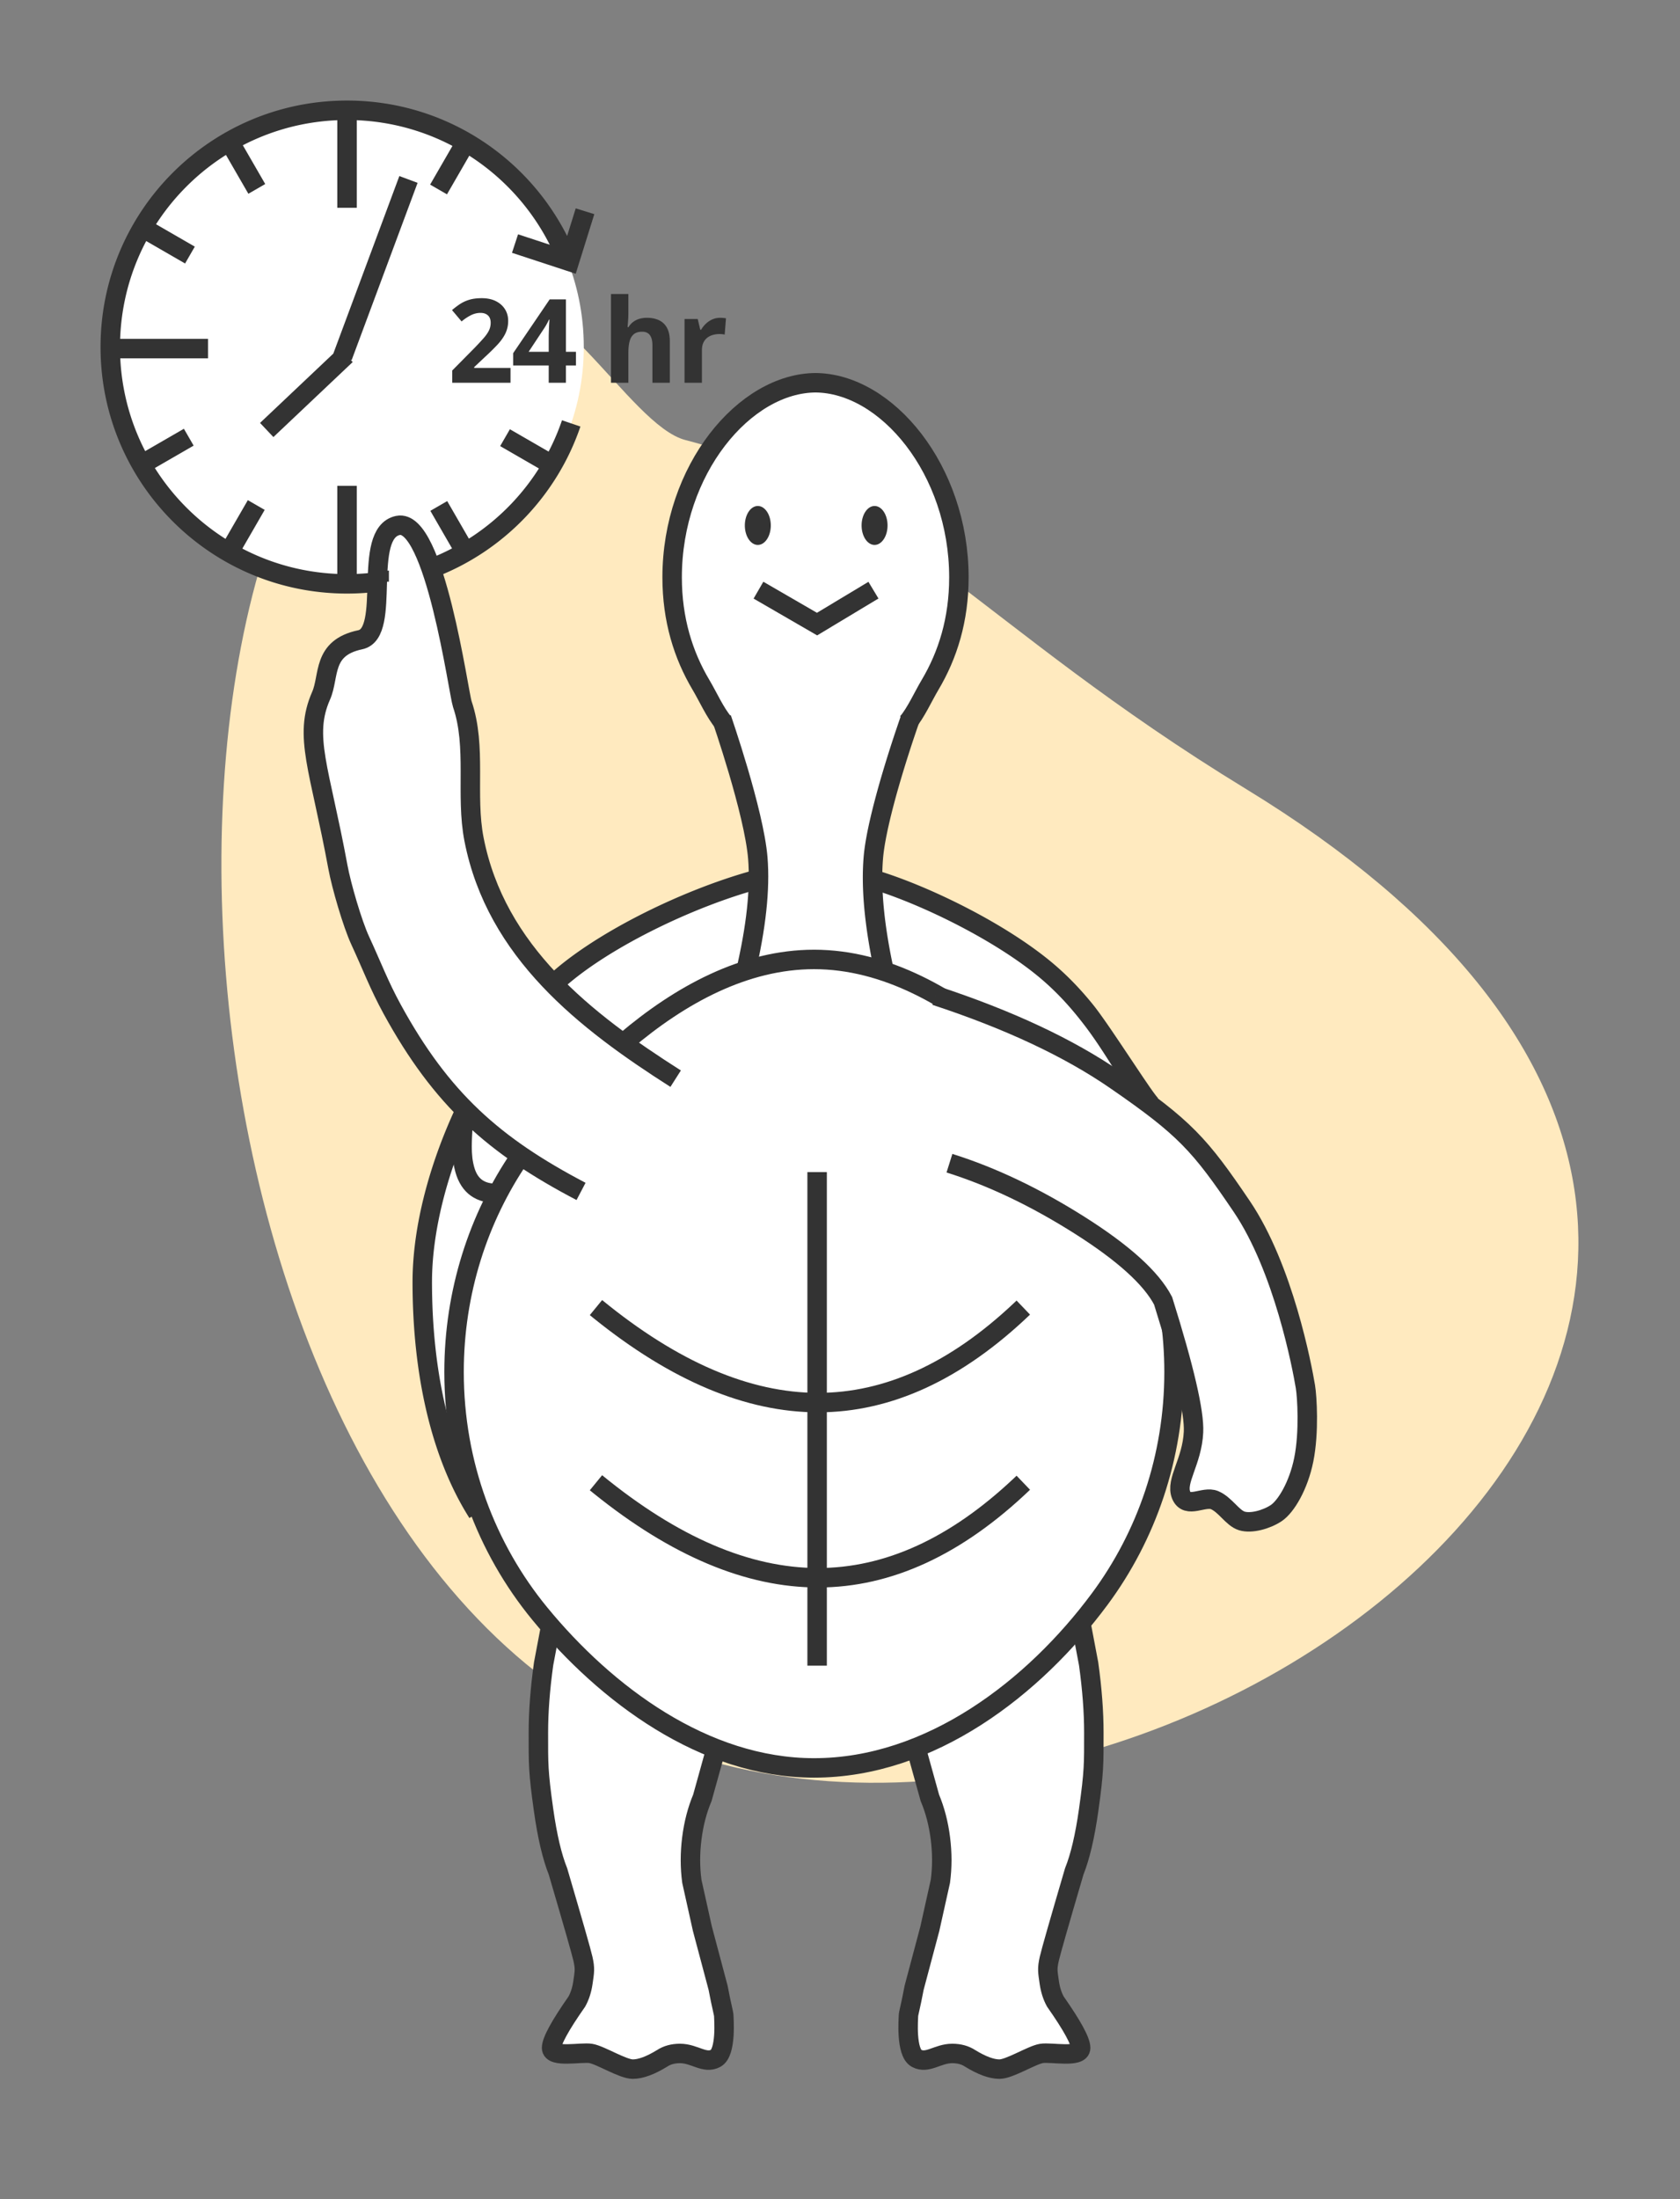 <svg width="259" height="339" xmlns="http://www.w3.org/2000/svg"><rect width="100%" height="100%" fill="#808080" stroke="none"/><g fill="none" fill-rule="evenodd"><path d="M192.097 121.626c-41.448-25.31-53.968-45.361-86.427-53.792-8.863-2.302-20.72-26.806-33.24-22.514-58.38 20.01-51.115 191.83 29.388 223.56 80.503 31.73 216.121-70.412 90.28-147.254Z" fill="#FFEABF"/><g transform="translate(17 17)"><path d="m68.033 233-1.228 6.485c-.536 3.847-.805 7.379-.805 10.595 0 4.824-.046 5.942.805 11.971.567 4.02 1.306 7.163 2.215 9.43 2.334 7.946 3.618 12.438 3.851 13.476.35 1.558.237 1.982 0 3.642-.157 1.108-.47 2.088-.937 2.94-2.6 3.712-3.9 6.096-3.9 7.152 0 1.586 4.55.601 6.05.851s4.917 2.417 6.47 2.417c1.21 0 2.72-.556 4.53-1.667.763-.5 1.68-.75 2.75-.75 2.25 0 3.814 1.665 5.5.75s1.25-6.2 1.25-6.5c0-.45-.306-1.33-.881-4.39l-2.42-9.092-1.626-7.314c-.287-2.14-.287-4.346 0-6.616.287-2.27.829-4.353 1.626-6.25l1.942-6.984M149.601 233l1.229 6.485c.536 3.847.804 7.379.804 10.595 0 4.824.046 5.942-.804 11.971-.568 4.02-1.306 7.163-2.216 9.43-2.334 7.946-3.617 12.438-3.85 13.476-.351 1.558-.237 1.982 0 3.642.157 1.108.47 2.088.936 2.94 2.6 3.712 3.901 6.096 3.901 7.152 0 1.586-4.55.601-6.05.851s-4.917 2.417-6.47 2.417c-1.211 0-2.721-.556-4.53-1.667-.764-.5-1.68-.75-2.75-.75-2.25 0-3.815 1.665-5.5.75-1.686-.915-1.25-6.2-1.25-6.5 0-.45.305-1.33.88-4.39l2.42-9.092 1.627-7.314c.287-2.14.287-4.346 0-6.616-.287-2.27-.83-4.353-1.627-6.25l-1.941-6.984" stroke="#333" stroke-width="3" fill="#FFF"/><path fill="#FFF" d="m99.75 118.5-.5-10.5L95 94.5l-4-6-3.75-8.25-.75-9 .75-9.25 4.25-9.25 4.75-5 6.5-5 6-.75 4.75.75 6.25 3.25 6 8 3.5 7 1.5 6.5v9l-3 8.75-4 7.25-2.75 8-2.25 7.5-1.25 10 5.25 2 10 4.5 9 5.5 7.25 6.5 5.75 8 3.5 6.75L164 192l-2.5 20.25-5.25 12-8.75 11.25-12.25 10.75-12.25 6.5-12.25 2.75-10.25-.5-15.25-6.25L74 240.5l-10.75-12.25-6-11-6.25-13.5-3-13.5V178.5l2.25-13.75 4.75-12 9.5-13.25 6.75-7.75 8-5.25 12.25-5.75z"/><circle fill="#FFF" cx="36.5" cy="36.5" r="36.5"/><path stroke="#333" stroke-width="3" d="m62.4 20.546 8.38 2.752 2.41-7.732M138.569 144.444c-8.665-7.601-18.988-13.545-30.069-13.545-10.682 0-20.659 5.458-29.125 12.656m-16.232 17.8C56.753 170.721 53 182.156 53 194.5c0 14.207 4.973 27.21 13.215 37.244 10.18 12.394 25.346 23.782 42.285 23.782 17.954 0 33.917-12.358 44.061-26.058C159.736 219.778 164 207.655 164 194.5c0-11.993-3.544-23.129-9.606-32.344M99.93 73.975l9.033 5.23 8.693-5.23"/><path d="m99.551 117.051.777 2.898c-10.75 2.882-23.977 9.414-30.642 15.542l-.344.322-2.067-2.174c6.831-6.492 20.413-13.297 31.685-16.427l.591-.16Zm-46.398 36.924 2.724 1.256c-3.973 8.619-6.277 17.651-6.277 25.392 0 13.435 2.638 25.539 8.003 34.301l.3.483-2.534 1.605c-5.913-9.344-8.769-22.184-8.769-36.389 0-7.992 2.281-17.151 6.22-25.918l.333-.73Zm109.735 1.359c3.584 8.403 5.61 17.293 5.61 25.29 0 4.835-1.05 11.268-2.917 18.317l-.19.707-2.895-.785c1.922-7.091 3.003-13.548 3.003-18.24 0-7.33-1.818-15.533-5.053-23.356l-.317-.756 2.76-1.177Zm-45.032-38.273c8.2 2.42 20.553 8.453 27.863 14.774 2.105 1.82 4.02 3.837 5.829 6.083l.316.402.17.224.362.487.591.82.64.91.677.982 1.424 2.104 3.482 5.204 1.055 1.542.498.705.315.427.178.23.15.184a3.4 3.4 0 0 0 .065.074l.057.06-2.136 2.107-.22-.227-.213-.23-.21-.237-.21-.247-.318-.397-.22-.287-.226-.31-.363-.514-.395-.583-.595-.907-.879-1.38-1.415-2.246-.494-.774-.692-1.07-.648-.976-.414-.61-.406-.583-.4-.563-.4-.549-.405-.54a55.49 55.49 0 0 0-.206-.268l-.418-.538-.434-.545c-1.7-2.111-3.492-3.999-5.454-5.695-6.798-5.878-18.42-11.608-26.245-14.013l-.505-.152.849-2.878Z" fill="#333" fill-rule="nonzero"/><path d="m163.828 157.466-2.991.228.08 1.117.044.677.033.63.025.583.015.543c.003.174.005.342.004.504l-.005.471-.017.44c-.014.285-.036.552-.066.807l-.05.372c-.056.364-.13.706-.224 1.042-.504 1.801-1.5 2.62-3.565 2.578l-.233-.008 1.01 3.27c3.665.179 4.788-1.852 5.677-5.033.302-1.081.448-2.125.473-3.46l.004-.55-.008-.585-.02-.626-.03-.671-.043-.72-.08-1.185-.033-.424ZM52.945 155.466l2.99.228-.08 1.117-.043.677-.034.63-.024.583-.015.543c-.003.174-.005.342-.005.504l.006.471.016.44c.015.285.037.552.066.807l.05.372c.057.364.131.706.225 1.042.504 1.801 1.5 2.62 3.564 2.578h2.174l-1.793 2.988c-3.664.18-5.945-1.578-6.834-4.759-.302-1.081-.448-2.125-.474-3.46l-.004-.55.009-.585.02-.626.03-.671.042-.72.082-1.185.032-.424Z" fill="#333" fill-rule="nonzero"/><path d="M72.577 166.66c-13.4-7.02-21.51-14.183-29.118-28.093-2.025-3.702-3.145-6.729-4.918-10.557-1.225-2.645-2.917-8.487-3.446-11.353C32.272 101.377 29.75 96.5 32.5 90.25c1.341-3.048.093-7.384 6.041-8.63 4.918-1.031.134-16.42 5.807-17.62 5.673-1.2 9.353 25.875 9.922 27.538 2.257 6.6.468 14 1.807 20.846 3.388 17.331 17.141 28.017 31.086 36.895M127.205 136.47c11.294 3.712 20.532 8.038 27.714 12.98 10.773 7.415 13.068 9.99 19.52 19.528 6.454 9.54 9.311 24.772 9.811 27.772.255 1.532.602 7.015-.25 11.25-.817 4.06-2.75 7.25-4.25 8.25s-3.87 1.649-5.31 1.2c-1.44-.45-2.528-2.494-4.19-3.2-1.662-.706-4.238 1.405-5.15-.77-.91-2.176 1.684-5.165 1.9-9.73.144-3.044-1.418-9.785-4.687-20.225-1.813-3.49-6.118-7.384-12.917-11.683-6.8-4.298-13.473-7.476-20.022-9.534" stroke="#333" stroke-width="3" fill="#FFF"/><g><g stroke="#333" stroke-width="3"><path d="M108.83 42c-11.045 0-22.209 13.431-22.209 30 0 6.504 1.707 11.976 4.457 16.593 1.023 1.718 2.191 4.317 3.47 5.807M108.62 42c11.046 0 22.21 13.431 22.21 30 0 6.504-1.707 11.976-4.457 16.593-1.024 1.718-2.191 4.317-3.47 5.807"/><path d="M94.25 93.75s5 14.4 5.58 21.531c.386 4.755-.249 10.651-1.905 17.688"/></g><path d="m124.75 94.253-2.826-1.006-.374 1.074-.536 1.585c-.68 2.039-1.359 4.18-1.994 6.326a142.311 142.311 0 0 0-1.084 3.853l-.284 1.09-.261 1.052-.123.511-.229.993c-.47 2.109-.779 3.934-.9 5.429-.386 4.751.151 10.544 1.601 17.392l.16.738 2.93-.641c-1.51-6.903-2.074-12.657-1.7-17.246.058-.73.17-1.562.33-2.488l.15-.817.173-.86.095-.447.207-.924.229-.966.25-1.004.133-.517.139-.525c.32-1.21.676-2.47 1.061-3.772.625-2.11 1.294-4.22 1.963-6.229l.527-1.559.363-1.042ZM99.83 61c1.105 0 2 1.343 2 3s-.895 3-2 3c-1.104 0-2-1.343-2-3s.896-3 2-3ZM117.83 67c-1.104 0-2-1.343-2-3s.896-3 2-3c1.105 0 2 1.343 2 3s-.895 3-2 3Z" fill="#333" fill-rule="nonzero"/></g><g fill="#333" fill-rule="nonzero"><path d="M110.472 163.685v76.08h-3v-76.08z"/><path d="M75.828 183.406c11.682 9.56 22.776 14.307 33.286 14.307 10.301 0 20.327-4.561 30.11-13.759l.498-.471 2.074 2.167c-10.465 10.015-21.371 15.063-32.682 15.063-11.096 0-22.63-4.858-34.597-14.507l-.589-.479 1.9-2.321ZM75.828 210.406c11.682 9.56 22.776 14.307 33.286 14.307 10.301 0 20.327-4.561 30.11-13.759l.498-.471 2.074 2.167c-10.465 10.015-21.371 15.063-32.682 15.063-11.096 0-22.63-4.858-34.597-14.507l-.589-.479 1.9-2.321Z"/></g><g stroke="#333" stroke-width="3"><path d="M71.061 48.268C67.586 58.48 59.712 66.656 49.698 70.541m-8.241 2.125A36.83 36.83 0 0 1 36.5 73C16.341 73 0 56.659 0 36.5S16.341 0 36.5 0c15.558 0 28.842 9.733 34.095 23.443M1.334 36.736h13.737M36.5 1.295v13.737M36.5 57.891v13.736M50.645 60.996l3.54 6.133M19.05 5.989l3.541 6.132M6.151 18.776l6.133 3.541M60.859 50.467l6.133 3.541M5.97 53.936l6.132-3.541M50.61 12.206l3.541-6.132M18.966 66.982l3.541-6.133"/><path stroke-linecap="square" d="m36.324 36.598 9.125-24.529M25.209 48.254l10.044-9.501"/></g><g fill="#333" fill-rule="nonzero"><path d="M61.703 42h-8.982v-1.89l3.225-3.26a48.501 48.501 0 0 0 1.57-1.675c.395-.448.682-.857.86-1.226.18-.369.269-.764.269-1.186 0-.51-.143-.892-.427-1.147-.284-.255-.663-.383-1.138-.383-.498 0-.981.115-1.45.343a7.484 7.484 0 0 0-1.468.976l-1.476-1.75c.369-.316.76-.614 1.173-.896a5.468 5.468 0 0 1 1.441-.68c.548-.174 1.206-.26 1.973-.26.844 0 1.57.152 2.176.457.606.305 1.073.72 1.402 1.244.328.524.492 1.117.492 1.78a4.43 4.43 0 0 1-.422 1.942c-.281.586-.69 1.166-1.226 1.74a36.949 36.949 0 0 1-1.938 1.907l-1.653 1.556v.123h5.6V42ZM71.794 39.337h-1.547V42h-2.654v-2.663H62.11v-1.89l5.633-8.297h2.505v8.078h1.547v2.109Zm-4.2-2.11v-2.18c0-.204.003-.447.012-.729.009-.28.02-.562.031-.843.012-.282.025-.532.04-.752l.03-.461h-.07c-.111.24-.228.473-.352.698a9.376 9.376 0 0 1-.43.708l-2.356 3.56h3.094ZM79.874 28.324v2.786c0 .487-.016.95-.048 1.389-.033.44-.058.75-.075.932h.14c.211-.34.462-.616.752-.827.29-.21.61-.366.962-.465.352-.1.73-.15 1.134-.15.71 0 1.327.125 1.855.374.527.249.937.638 1.23 1.169.293.53.44 1.217.44 2.06V42h-2.681v-5.74c0-.702-.129-1.233-.387-1.59s-.656-.536-1.195-.536c-.54 0-.964.124-1.275.373-.31.25-.53.616-.659 1.099s-.193 1.074-.193 1.771V42h-2.68V28.324h2.68ZM94.017 31.99c.135 0 .291.007.47.021.179.015.324.034.435.057l-.202 2.514a1.738 1.738 0 0 0-.374-.066 3.84 3.84 0 0 0-1.424.11c-.325.088-.616.23-.874.426a2.036 2.036 0 0 0-.61.774c-.15.319-.225.71-.225 1.173V42h-2.68v-9.826h2.03l.395 1.652h.132c.193-.334.435-.64.725-.918.29-.279.621-.501.993-.668.372-.167.775-.25 1.209-.25Z"/></g></g></g></svg>